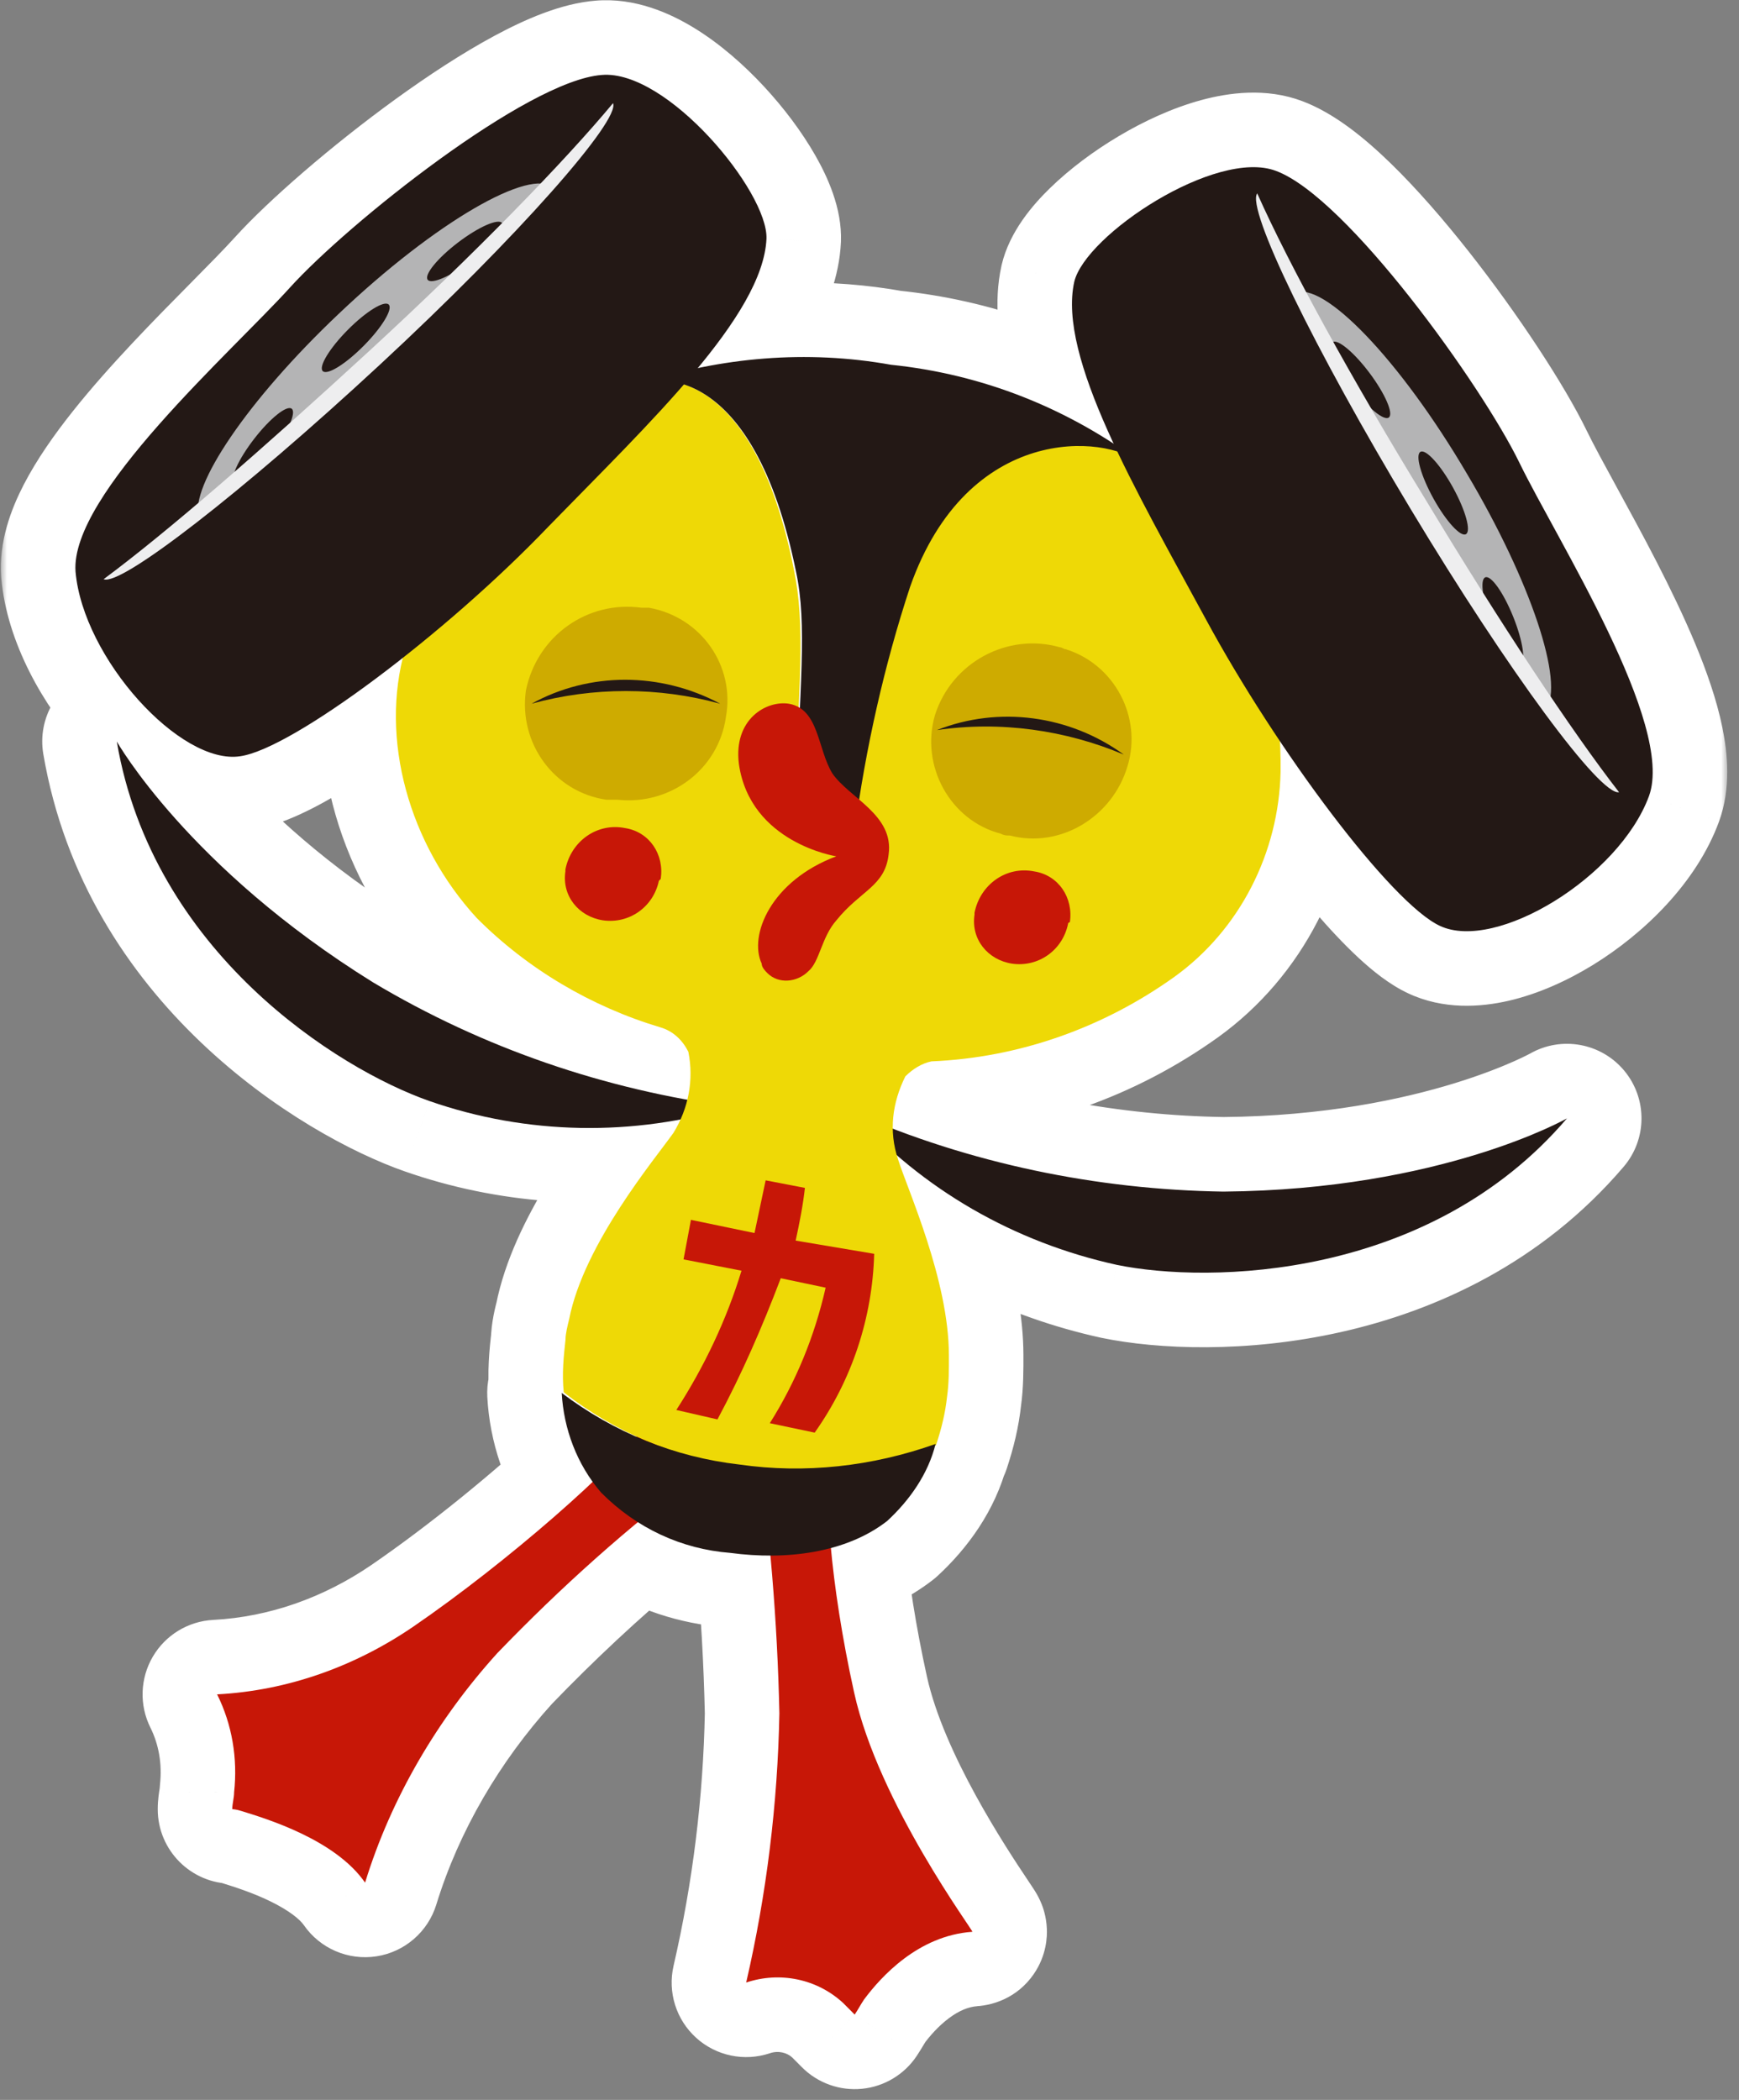 <svg width="140" height="169" viewBox="0 0 140 169" fill="none" xmlns="http://www.w3.org/2000/svg">
<rect x="0" y="0" width="140" height="169" fill="#808080" stroke="none"/>
<mask id="path-1-outside-1_295_998" maskUnits="userSpaceOnUse" x="0.069" y="-0.982" width="139" height="170" fill="black">
<rect fill="white" x="0.069" y="-0.982" width="139" height="170"/>
<path fill-rule="evenodd" clip-rule="evenodd" d="M32.425 52.948C26.924 57.28 21.782 60.512 19.348 60.861C14.534 61.616 6.695 52.978 6.081 46.009C5.713 41.066 13.916 32.768 19.627 26.991C21.093 25.509 22.394 24.192 23.344 23.141C28 17.992 42.424 6.485 48.442 6.033C53.707 5.581 61.849 15.431 61.706 19.218C61.565 22.223 59.349 25.793 56.18 29.622C61.269 28.559 66.541 28.425 71.728 29.356C78.141 30.019 84.215 32.169 89.655 35.707C87.254 30.543 85.762 25.936 86.483 22.684C87.379 18.896 97.901 11.931 102.72 13.752C108.442 15.875 119.303 31.031 122.324 37.244C122.959 38.551 123.882 40.241 124.923 42.148C128.831 49.305 134.409 59.52 132.754 64.066C130.357 70.58 120.436 76.636 115.918 74.513C113.199 73.249 107.932 66.945 103.046 59.658C103.088 60.464 103.105 61.283 103.094 62.114C102.957 68.627 99.808 74.834 94.546 78.617C88.834 82.702 82.064 85.121 74.989 85.419C74.236 85.57 73.485 86.024 72.884 86.629C72.213 87.983 71.85 89.399 71.872 90.837C80.325 94.075 89.407 95.763 98.486 95.9C116.082 95.754 126.15 90.006 126.15 90.006C115.042 103.018 97.295 103.315 89.923 101.799C83.278 100.339 77.213 97.318 72.194 92.97C72.225 93.078 72.259 93.185 72.295 93.293C72.451 93.794 72.718 94.503 73.042 95.365L73.043 95.366C74.287 98.673 76.382 104.242 76.391 109.047C76.394 110.259 76.396 111.319 76.247 112.379C76.099 113.742 75.801 114.953 75.352 116.316L75.288 116.34C74.67 118.706 73.191 120.778 71.421 122.412C70.111 123.431 68.563 124.14 66.891 124.588C67.207 127.948 67.808 131.889 68.764 136.221C70.417 143.715 76.089 152.167 77.794 154.709L77.795 154.709L77.795 154.709L77.795 154.71C78.124 155.2 78.306 155.471 78.281 155.471C73.916 155.772 70.911 159.105 69.559 160.923C69.409 161.15 69.296 161.339 69.183 161.529L69.183 161.529C69.071 161.718 68.958 161.907 68.808 162.135L67.903 161.225C65.792 159.254 62.78 158.647 60.072 159.555C61.716 152.434 62.607 145.16 62.745 137.886C62.652 133.646 62.411 129.406 62.024 125.194C60.944 125.196 59.858 125.12 58.788 124.976C56.122 124.768 53.595 123.928 51.349 122.504C47.395 125.789 43.643 129.301 40.042 133.039C35.237 138.339 31.486 144.7 29.392 151.516C27.026 148.099 21.627 146.428 19.571 145.792L19.451 145.755C19 145.604 18.699 145.603 18.699 145.603C18.698 145.376 18.735 145.149 18.773 144.922C18.81 144.695 18.847 144.467 18.847 144.24C19.143 141.513 18.687 138.786 17.479 136.362C23.196 136.062 28.609 134.094 33.268 130.915C38.221 127.522 43.826 122.944 47.715 119.264C46.19 117.15 45.359 114.628 45.222 112.106C47.108 113.528 49.114 114.707 51.226 115.632L51.242 115.614C49.157 114.66 47.183 113.461 45.385 112.055C45.231 110.54 45.379 109.177 45.527 107.814C45.526 107.36 45.675 106.754 45.824 106.149C46.844 100.968 51.166 95.236 53.335 92.359C53.702 91.872 54.008 91.467 54.225 91.16C54.436 90.814 54.623 90.459 54.787 90.096C48.049 91.367 41.055 90.872 34.574 88.612C27.198 86.034 12.288 76.637 9.401 59.673C9.401 59.673 15.135 69.823 30.044 79.068C37.879 83.746 46.413 86.893 55.336 88.509C55.642 87.26 55.678 85.955 55.416 84.648C54.963 83.739 54.209 82.982 53.154 82.678C47.581 81.008 42.456 77.975 38.383 73.883C33.132 68.169 30.69 60.05 32.425 52.948ZM64.299 56.913C64.332 56.932 64.366 56.952 64.398 56.973C64.632 51.919 64.692 48.83 64.085 46.008C62.174 36.654 58.926 32.864 56.2 31.423C58.903 32.883 62.098 36.644 63.92 45.882C64.528 48.811 64.534 51.874 64.299 56.913Z"/>
</mask>
<path fill-rule="evenodd" clip-rule="evenodd" d="M32.425 52.948C26.924 57.28 21.782 60.512 19.348 60.861C14.534 61.616 6.695 52.978 6.081 46.009C5.713 41.066 13.916 32.768 19.627 26.991C21.093 25.509 22.394 24.192 23.344 23.141C28 17.992 42.424 6.485 48.442 6.033C53.707 5.581 61.849 15.431 61.706 19.218C61.565 22.223 59.349 25.793 56.18 29.622C61.269 28.559 66.541 28.425 71.728 29.356C78.141 30.019 84.215 32.169 89.655 35.707C87.254 30.543 85.762 25.936 86.483 22.684C87.379 18.896 97.901 11.931 102.72 13.752C108.442 15.875 119.303 31.031 122.324 37.244C122.959 38.551 123.882 40.241 124.923 42.148C128.831 49.305 134.409 59.52 132.754 64.066C130.357 70.58 120.436 76.636 115.918 74.513C113.199 73.249 107.932 66.945 103.046 59.658C103.088 60.464 103.105 61.283 103.094 62.114C102.957 68.627 99.808 74.834 94.546 78.617C88.834 82.702 82.064 85.121 74.989 85.419C74.236 85.57 73.485 86.024 72.884 86.629C72.213 87.983 71.85 89.399 71.872 90.837C80.325 94.075 89.407 95.763 98.486 95.9C116.082 95.754 126.15 90.006 126.15 90.006C115.042 103.018 97.295 103.315 89.923 101.799C83.278 100.339 77.213 97.318 72.194 92.97C72.225 93.078 72.259 93.185 72.295 93.293C72.451 93.794 72.718 94.503 73.042 95.365L73.043 95.366C74.287 98.673 76.382 104.242 76.391 109.047C76.394 110.259 76.396 111.319 76.247 112.379C76.099 113.742 75.801 114.953 75.352 116.316L75.288 116.34C74.67 118.706 73.191 120.778 71.421 122.412C70.111 123.431 68.563 124.14 66.891 124.588C67.207 127.948 67.808 131.889 68.764 136.221C70.417 143.715 76.089 152.167 77.794 154.709L77.795 154.709L77.795 154.709L77.795 154.71C78.124 155.2 78.306 155.471 78.281 155.471C73.916 155.772 70.911 159.105 69.559 160.923C69.409 161.15 69.296 161.339 69.183 161.529L69.183 161.529C69.071 161.718 68.958 161.907 68.808 162.135L67.903 161.225C65.792 159.254 62.78 158.647 60.072 159.555C61.716 152.434 62.607 145.16 62.745 137.886C62.652 133.646 62.411 129.406 62.024 125.194C60.944 125.196 59.858 125.12 58.788 124.976C56.122 124.768 53.595 123.928 51.349 122.504C47.395 125.789 43.643 129.301 40.042 133.039C35.237 138.339 31.486 144.7 29.392 151.516C27.026 148.099 21.627 146.428 19.571 145.792L19.451 145.755C19 145.604 18.699 145.603 18.699 145.603C18.698 145.376 18.735 145.149 18.773 144.922C18.81 144.695 18.847 144.467 18.847 144.24C19.143 141.513 18.687 138.786 17.479 136.362C23.196 136.062 28.609 134.094 33.268 130.915C38.221 127.522 43.826 122.944 47.715 119.264C46.19 117.15 45.359 114.628 45.222 112.106C47.108 113.528 49.114 114.707 51.226 115.632L51.242 115.614C49.157 114.66 47.183 113.461 45.385 112.055C45.231 110.54 45.379 109.177 45.527 107.814C45.526 107.36 45.675 106.754 45.824 106.149C46.844 100.968 51.166 95.236 53.335 92.359C53.702 91.872 54.008 91.467 54.225 91.16C54.436 90.814 54.623 90.459 54.787 90.096C48.049 91.367 41.055 90.872 34.574 88.612C27.198 86.034 12.288 76.637 9.401 59.673C9.401 59.673 15.135 69.823 30.044 79.068C37.879 83.746 46.413 86.893 55.336 88.509C55.642 87.26 55.678 85.955 55.416 84.648C54.963 83.739 54.209 82.982 53.154 82.678C47.581 81.008 42.456 77.975 38.383 73.883C33.132 68.169 30.69 60.05 32.425 52.948ZM64.299 56.913C64.332 56.932 64.366 56.952 64.398 56.973C64.632 51.919 64.692 48.83 64.085 46.008C62.174 36.654 58.926 32.864 56.2 31.423C58.903 32.883 62.098 36.644 63.92 45.882C64.528 48.811 64.534 51.874 64.299 56.913Z" fill="white"/>
<path d="M19.348 60.861L18.496 54.922C18.47 54.925 18.443 54.929 18.417 54.933L19.348 60.861ZM32.425 52.948L38.254 54.373C38.861 51.886 37.825 49.288 35.672 47.903C33.519 46.517 30.725 46.651 28.714 48.234L32.425 52.948ZM6.081 46.009L0.097 46.454C0.099 46.481 0.102 46.508 0.104 46.536L6.081 46.009ZM19.627 26.991L15.36 22.773L15.36 22.773L19.627 26.991ZM23.344 23.141L27.795 27.165L23.344 23.141ZM48.442 6.033L48.891 12.016C48.913 12.015 48.934 12.013 48.955 12.011L48.442 6.033ZM61.706 19.218L67.699 19.498C67.7 19.481 67.701 19.464 67.701 19.446L61.706 19.218ZM56.18 29.622L51.558 25.796C49.932 27.76 49.725 30.537 51.042 32.72C52.358 34.904 54.911 36.016 57.407 35.495L56.18 29.622ZM71.728 29.356L70.668 35.262C70.815 35.288 70.963 35.309 71.111 35.324L71.728 29.356ZM89.655 35.707L86.383 40.736C88.627 42.196 91.566 41.992 93.587 40.238C95.608 38.484 96.224 35.604 95.095 33.177L89.655 35.707ZM86.483 22.684L80.644 21.302C80.638 21.33 80.631 21.357 80.625 21.385L86.483 22.684ZM102.72 13.752L100.599 19.364C100.61 19.369 100.621 19.373 100.632 19.377L102.72 13.752ZM122.324 37.244L116.927 39.867V39.867L122.324 37.244ZM124.923 42.148L119.657 45.024V45.024L124.923 42.148ZM132.754 64.066L138.385 66.137C138.387 66.131 138.389 66.125 138.391 66.119L132.754 64.066ZM115.918 74.513L118.469 69.082C118.462 69.079 118.454 69.075 118.446 69.072L115.918 74.513ZM103.046 59.658L108.029 56.316C106.526 54.074 103.71 53.112 101.149 53.965C98.588 54.819 96.912 57.278 97.054 59.973L103.046 59.658ZM103.094 62.114L109.093 62.241C109.093 62.224 109.094 62.206 109.094 62.189L103.094 62.114ZM94.546 78.617L98.037 83.497C98.041 83.495 98.045 83.492 98.049 83.489L94.546 78.617ZM74.989 85.419L74.736 79.424C74.425 79.438 74.115 79.475 73.809 79.536L74.989 85.419ZM72.884 86.629L68.625 82.402C68.171 82.86 67.793 83.389 67.507 83.967L72.884 86.629ZM71.872 90.837L65.873 90.93C65.911 93.382 67.437 95.563 69.726 96.44L71.872 90.837ZM98.486 95.9L98.395 101.899C98.442 101.9 98.489 101.9 98.535 101.899L98.486 95.9ZM126.15 90.006L130.713 93.902C132.606 91.684 132.631 88.426 130.772 86.18C128.912 83.934 125.707 83.35 123.175 84.795L126.15 90.006ZM89.923 101.799L88.635 107.66C88.661 107.665 88.688 107.671 88.714 107.676L89.923 101.799ZM72.194 92.97L76.123 88.435C74.113 86.695 71.198 86.484 68.959 87.917C66.72 89.35 65.691 92.086 66.431 94.64L72.194 92.97ZM72.295 93.293L78.022 91.503C78.01 91.467 77.999 91.431 77.987 91.396L72.295 93.293ZM73.042 95.365L78.681 93.315C78.674 93.294 78.666 93.273 78.658 93.253L73.042 95.365ZM73.043 95.366L67.404 97.416C67.411 97.437 67.419 97.457 67.427 97.478L73.043 95.366ZM76.391 109.047L82.391 109.035V109.035L76.391 109.047ZM76.247 112.379L70.305 111.547C70.296 111.609 70.289 111.67 70.282 111.732L76.247 112.379ZM75.352 116.316L77.405 121.954C79.132 121.325 80.476 119.939 81.051 118.193L75.352 116.316ZM75.288 116.34L73.234 110.702C71.382 111.376 69.98 112.917 69.482 114.824L75.288 116.34ZM71.421 122.412L75.104 127.148C75.237 127.044 75.366 126.935 75.49 126.821L71.421 122.412ZM66.891 124.588L65.34 118.792C62.513 119.549 60.644 122.235 60.918 125.149L66.891 124.588ZM68.764 136.221L62.905 137.514L68.764 136.221ZM77.794 154.709L72.812 158.052C72.871 158.139 72.931 158.225 72.995 158.309L77.794 154.709ZM77.795 154.709L82.71 151.268C82.672 151.214 82.634 151.161 82.595 151.109L77.795 154.709ZM77.795 154.709L82.857 151.488C82.809 151.414 82.761 151.34 82.71 151.268L77.795 154.709ZM77.795 154.71L72.733 157.931C72.759 157.972 72.786 158.013 72.813 158.053L77.795 154.71ZM78.281 155.471L78.285 149.471C78.146 149.47 78.007 149.475 77.868 149.485L78.281 155.471ZM69.559 160.923L64.744 157.342C64.678 157.431 64.614 157.522 64.553 157.615L69.559 160.923ZM69.183 161.529L64.026 158.462C64.018 158.477 64.009 158.491 64.001 158.505L69.183 161.529ZM69.183 161.529L74.341 164.595C74.349 164.58 74.358 164.566 74.366 164.552L69.183 161.529ZM68.808 162.135L64.554 166.366C65.827 167.646 67.608 168.284 69.404 168.105C71.199 167.926 72.819 166.948 73.814 165.442L68.808 162.135ZM67.903 161.225L72.157 156.994C72.105 156.941 72.052 156.89 71.998 156.839L67.903 161.225ZM60.072 159.555L54.226 158.206C53.737 160.322 54.431 162.538 56.039 163.998C57.648 165.458 59.92 165.935 61.98 165.244L60.072 159.555ZM62.745 137.886L68.744 138C68.746 137.918 68.745 137.836 68.744 137.754L62.745 137.886ZM62.024 125.194L67.999 124.644C67.714 121.553 65.118 119.189 62.013 119.194L62.024 125.194ZM58.788 124.976L59.589 119.03C59.478 119.015 59.366 119.003 59.254 118.994L58.788 124.976ZM51.349 122.504L54.562 117.437C52.364 116.043 49.517 116.225 47.514 117.889L51.349 122.504ZM40.042 133.039L35.721 128.876C35.679 128.92 35.638 128.964 35.597 129.009L40.042 133.039ZM29.392 151.516L24.459 154.932C25.767 156.821 28.04 157.797 30.311 157.445C32.581 157.093 34.452 155.475 35.127 153.278L29.392 151.516ZM19.571 145.792L17.796 151.524L17.797 151.524L19.571 145.792ZM19.451 145.755L17.541 151.443C17.586 151.458 17.631 151.473 17.676 151.487L19.451 145.755ZM18.699 145.603L12.699 145.614C12.704 148.922 15.387 151.602 18.696 151.603L18.699 145.603ZM18.773 144.922L12.852 143.952L12.852 143.952L18.773 144.922ZM18.847 144.24L12.882 143.592C12.858 143.811 12.846 144.031 12.847 144.251L18.847 144.24ZM17.479 136.362L17.164 130.37C15.145 130.477 13.315 131.593 12.296 133.339C11.277 135.086 11.207 137.228 12.108 139.038L17.479 136.362ZM33.268 130.915L36.65 135.871L36.659 135.865L33.268 130.915ZM47.715 119.264L51.839 123.622C54.023 121.556 54.34 118.192 52.582 115.754L47.715 119.264ZM45.222 112.106L48.834 107.315C46.97 105.91 44.461 105.713 42.401 106.81C40.341 107.908 39.105 110.1 39.231 112.431L45.222 112.106ZM51.226 115.632L48.821 121.128C51.262 122.197 54.115 121.527 55.826 119.485L51.226 115.632ZM51.242 115.614L55.841 119.467C57.043 118.032 57.507 116.117 57.094 114.291C56.681 112.465 55.44 110.936 53.737 110.157L51.242 115.614ZM45.385 112.055L39.415 112.66C39.58 114.286 40.401 115.775 41.689 116.782L45.385 112.055ZM45.527 107.814L51.492 108.461C51.515 108.242 51.527 108.022 51.527 107.802L45.527 107.814ZM45.824 106.149L51.65 107.585C51.673 107.493 51.693 107.4 51.711 107.307L45.824 106.149ZM53.335 92.359L48.544 88.747L48.544 88.747L53.335 92.359ZM54.225 91.16L59.121 94.628C59.2 94.516 59.276 94.402 59.347 94.285L54.225 91.16ZM54.787 90.096L60.257 92.562C61.176 90.523 60.885 88.143 59.502 86.385C58.119 84.628 55.873 83.786 53.675 84.2L54.787 90.096ZM34.574 88.612L32.594 94.276L32.598 94.277L34.574 88.612ZM9.401 59.673L14.625 56.722C13.191 54.183 10.139 53.043 7.392 54.019C4.644 54.996 2.997 57.806 3.486 60.68L9.401 59.673ZM30.044 79.068L26.882 84.167C26.911 84.185 26.94 84.203 26.968 84.22L30.044 79.068ZM55.336 88.509L54.267 94.413C57.387 94.978 60.408 93.018 61.163 89.939L55.336 88.509ZM55.416 84.648L61.299 83.467C61.194 82.948 61.022 82.444 60.785 81.97L55.416 84.648ZM53.154 82.678L51.432 88.426C51.453 88.432 51.473 88.438 51.494 88.444L53.154 82.678ZM38.383 73.883L33.965 77.943C34.019 78.002 34.074 78.06 34.13 78.116L38.383 73.883ZM64.398 56.973L61.186 62.04C62.992 63.185 65.271 63.282 67.168 62.295C69.065 61.308 70.293 59.386 70.392 57.25L64.398 56.973ZM64.299 56.913L58.305 56.633C58.199 58.895 59.377 61.025 61.349 62.138L64.299 56.913ZM64.085 46.008L58.206 47.209C58.211 47.229 58.215 47.249 58.219 47.269L64.085 46.008ZM56.2 31.423L59.004 26.119C56.084 24.575 52.466 25.682 50.909 28.595C49.352 31.508 50.442 35.132 53.348 36.702L56.2 31.423ZM63.92 45.882L58.033 47.043C58.037 47.062 58.041 47.082 58.045 47.101L63.92 45.882ZM20.2 66.8C22.775 66.43 25.62 64.891 27.867 63.517C30.402 61.966 33.261 59.927 36.137 57.663L28.714 48.234C26.088 50.301 23.625 52.044 21.605 53.279C19.297 54.691 18.354 54.942 18.496 54.922L20.2 66.8ZM0.104 46.536C0.564 51.753 3.519 56.827 6.676 60.342C8.314 62.164 10.249 63.845 12.353 65.048C14.348 66.188 17.168 67.276 20.278 66.788L18.417 54.933C19.12 54.823 19.156 55.114 18.308 54.63C17.569 54.208 16.604 53.435 15.602 52.321C13.484 49.963 12.212 47.234 12.058 45.482L0.104 46.536ZM15.36 22.773C12.553 25.612 8.836 29.363 5.881 33.075C4.4 34.934 2.966 36.961 1.907 39.013C0.908 40.949 -0.116 43.584 0.097 46.454L12.064 45.564C12.094 45.962 11.957 45.706 12.571 44.515C13.125 43.442 14.03 42.106 15.268 40.55C17.75 37.433 20.99 34.147 23.894 31.209L15.36 22.773ZM18.894 19.117C18.053 20.046 16.862 21.253 15.36 22.773L23.894 31.209C25.323 29.764 26.734 28.338 27.795 27.165L18.894 19.117ZM47.992 0.05C45.146 0.264 42.169 1.61 39.792 2.89C37.208 4.281 34.462 6.084 31.863 7.966C26.727 11.684 21.6 16.124 18.894 19.117L27.795 27.165C29.744 25.009 34.156 21.121 38.901 17.686C41.242 15.99 43.522 14.511 45.48 13.456C46.458 12.929 47.281 12.55 47.937 12.303C48.634 12.042 48.924 12.014 48.891 12.016L47.992 0.05ZM67.701 19.446C67.805 16.728 66.574 14.154 65.648 12.527C64.564 10.624 63.106 8.683 61.497 6.952C59.897 5.229 57.975 3.53 55.888 2.252C53.931 1.055 51.105 -0.218 47.928 0.055L48.955 12.011C48.412 12.058 48.577 11.847 49.623 12.488C50.539 13.048 51.632 13.963 52.707 15.12C53.773 16.268 54.654 17.472 55.221 18.467C55.504 18.963 55.657 19.317 55.725 19.515C55.814 19.77 55.689 19.547 55.71 18.991L67.701 19.446ZM60.802 33.448C62.507 31.388 64.108 29.218 65.327 27.019C66.519 24.868 67.569 22.292 67.699 19.498L55.712 18.939C55.702 19.149 55.574 19.861 54.83 21.203C54.113 22.497 53.022 24.027 51.558 25.796L60.802 33.448ZM72.788 23.451C66.804 22.377 60.755 22.537 54.953 23.749L57.407 35.495C61.783 34.581 66.278 34.474 70.668 35.262L72.788 23.451ZM92.926 30.677C86.693 26.623 79.709 24.149 72.345 23.388L71.111 35.324C76.573 35.889 81.738 37.715 86.383 40.736L92.926 30.677ZM80.625 21.385C79.966 24.357 80.406 27.399 81.097 30.013C81.809 32.703 82.945 35.507 84.214 38.236L95.095 33.177C93.963 30.743 93.153 28.661 92.698 26.944C92.224 25.151 92.278 24.264 92.341 23.983L80.625 21.385ZM104.84 8.139C101.906 7.03 98.877 7.466 96.702 8.057C94.372 8.69 92.073 9.764 90.066 10.957C88.049 12.155 86.109 13.602 84.534 15.137C83.174 16.461 81.281 18.612 80.644 21.302L92.322 24.066C92.197 24.594 92.02 24.773 92.163 24.569C92.274 24.408 92.508 24.121 92.907 23.732C93.708 22.952 94.867 22.062 96.195 21.273C97.532 20.479 98.824 19.916 99.85 19.637C101.031 19.316 101.124 19.563 100.599 19.364L104.84 8.139ZM127.72 34.621C125.951 30.983 122.2 25.264 118.247 20.25C116.244 17.709 114.076 15.203 111.953 13.14C109.996 11.24 107.488 9.121 104.807 8.126L100.632 19.377C100.616 19.371 100.9 19.486 101.51 19.938C102.085 20.363 102.784 20.964 103.591 21.748C105.209 23.319 107.017 25.388 108.823 27.678C112.486 32.326 115.675 37.292 116.927 39.867L127.72 34.621ZM130.189 39.273C129.121 37.316 128.279 35.771 127.72 34.621L116.927 39.867C117.639 41.332 118.643 43.166 119.657 45.024L130.189 39.273ZM138.391 66.119C139.372 63.427 139.087 60.621 138.655 58.522C138.195 56.282 137.372 53.958 136.462 51.776C134.643 47.417 132.11 42.791 130.189 39.273L119.657 45.024C121.644 48.662 123.854 52.723 125.387 56.397C126.153 58.231 126.659 59.761 126.901 60.938C127.172 62.256 126.963 62.431 127.116 62.012L138.391 66.119ZM113.366 79.943C116.2 81.275 119.2 81.063 121.47 80.538C123.848 79.987 126.191 78.924 128.281 77.635C132.303 75.154 136.564 71.088 138.385 66.137L127.123 61.994C126.547 63.558 124.649 65.776 121.982 67.421C120.727 68.195 119.592 68.655 118.764 68.847C117.829 69.063 117.894 68.812 118.469 69.082L113.366 79.943ZM98.062 62.999C100.602 66.786 103.282 70.382 105.739 73.249C106.965 74.679 108.193 75.996 109.368 77.084C110.451 78.088 111.843 79.236 113.389 79.954L118.446 69.072C118.633 69.158 118.347 69.044 117.525 68.282C116.795 67.606 115.891 66.654 114.85 65.439C112.773 63.016 110.376 59.816 108.029 56.316L98.062 62.999ZM109.094 62.189C109.106 61.23 109.087 60.281 109.038 59.342L97.054 59.973C97.09 60.647 97.103 61.336 97.095 62.04L109.094 62.189ZM98.049 83.489C104.904 78.56 108.917 70.561 109.093 62.241L97.096 61.988C96.996 66.692 94.711 71.109 91.044 73.745L98.049 83.489ZM75.241 91.414C83.526 91.065 91.413 88.234 98.037 83.497L91.056 73.737C86.254 77.171 80.602 79.177 74.736 79.424L75.241 91.414ZM77.142 90.856C77.097 90.902 77.023 90.966 76.899 91.038C76.78 91.108 76.539 91.228 76.169 91.302L73.809 79.536C71.626 79.974 69.855 81.164 68.625 82.402L77.142 90.856ZM77.872 90.744C77.866 90.4 77.948 89.924 78.26 89.292L67.507 83.967C66.479 86.042 65.834 88.398 65.873 90.93L77.872 90.744ZM98.576 89.9C90.171 89.773 81.788 88.21 74.019 85.234L69.726 96.44C78.862 99.94 88.642 101.752 98.395 101.899L98.576 89.9ZM126.15 90.006C123.175 84.795 123.177 84.794 123.179 84.793C123.179 84.793 123.181 84.792 123.182 84.791C123.184 84.79 123.186 84.789 123.188 84.788C123.192 84.786 123.195 84.784 123.198 84.782C123.203 84.779 123.206 84.778 123.207 84.777C123.208 84.777 123.2 84.781 123.182 84.791C123.146 84.81 123.073 84.849 122.963 84.905C122.744 85.017 122.376 85.196 121.867 85.422C120.848 85.875 119.262 86.512 117.148 87.165C112.921 88.469 106.585 89.832 98.436 89.9L98.535 101.899C107.983 101.821 115.479 100.238 120.686 98.631C123.288 97.829 125.318 97.02 126.737 96.39C127.446 96.075 128.003 95.805 128.403 95.601C128.602 95.5 128.763 95.415 128.883 95.35C128.944 95.317 128.994 95.29 129.034 95.267C129.054 95.256 129.072 95.246 129.087 95.238C129.095 95.234 129.102 95.23 129.108 95.226C129.111 95.224 129.114 95.223 129.117 95.221C129.118 95.22 129.12 95.219 129.121 95.219C129.123 95.218 129.125 95.216 126.15 90.006ZM88.714 107.676C93.212 108.601 100.351 108.907 107.947 107.206C115.61 105.489 124.109 101.638 130.713 93.902L121.587 86.11C117.083 91.386 111.154 94.19 105.324 95.496C99.426 96.817 94.005 96.513 91.131 95.922L88.714 107.676ZM68.266 97.505C74.059 102.524 81.038 105.99 88.635 107.66L91.21 95.939C85.518 94.688 80.367 92.112 76.123 88.435L68.266 97.505ZM77.987 91.396C77.976 91.364 77.966 91.332 77.957 91.301L66.431 94.64C66.484 94.824 66.542 95.007 66.603 95.19L77.987 91.396ZM78.658 93.253C78.305 92.315 78.115 91.801 78.022 91.503L66.568 95.083C66.788 95.788 67.13 96.691 67.427 97.478L78.658 93.253ZM78.681 93.315L78.681 93.315L67.404 97.415L67.404 97.416L78.681 93.315ZM82.391 109.035C82.379 102.945 79.814 96.325 78.658 93.253L67.427 97.478C68.76 101.022 70.384 105.539 70.391 109.059L82.391 109.035ZM82.189 113.211C82.407 111.657 82.393 110.163 82.391 109.035L70.391 109.059C70.394 110.354 70.385 110.981 70.305 111.547L82.189 113.211ZM81.051 118.193C81.591 116.552 82.007 114.917 82.212 113.026L70.282 111.732C70.192 112.567 70.01 113.355 69.653 114.439L81.051 118.193ZM77.341 121.977L77.405 121.954L73.298 110.679L73.234 110.702L77.341 121.977ZM75.49 126.821C77.839 124.653 80.106 121.636 81.093 117.855L69.482 114.824C69.234 115.776 68.543 116.903 67.352 118.002L75.49 126.821ZM68.443 130.384C70.742 129.768 73.051 128.745 75.104 127.148L67.737 117.675C67.17 118.116 66.385 118.512 65.34 118.792L68.443 130.384ZM74.623 134.929C73.717 130.82 73.156 127.124 72.865 124.027L60.918 125.149C61.258 128.772 61.9 132.957 62.905 137.514L74.623 134.929ZM82.777 151.365C80.947 148.639 75.99 141.123 74.623 134.929L62.905 137.514C64.844 146.306 71.231 155.695 72.812 158.052L82.777 151.365ZM82.595 151.109L82.594 151.109L72.995 158.309L72.995 158.309L82.595 151.109ZM82.71 151.268L82.71 151.268L72.879 158.15L72.879 158.15L82.71 151.268ZM82.857 151.488L82.857 151.488L72.733 157.93L72.733 157.931L82.857 151.488ZM78.278 161.471C79.825 161.471 81.881 160.824 83.225 158.872C84.29 157.325 84.297 155.792 84.28 155.27C84.244 154.169 83.898 153.348 83.868 153.27C83.697 152.834 83.506 152.505 83.481 152.461C83.368 152.261 83.253 152.084 83.207 152.013C83.09 151.832 82.928 151.591 82.777 151.366L72.813 158.053C72.992 158.319 73.085 158.458 73.134 158.535C73.172 158.593 73.118 158.514 73.043 158.381C73.036 158.369 72.858 158.065 72.694 157.645C72.667 157.577 72.323 156.761 72.287 155.665C72.27 155.145 72.276 153.613 73.341 152.067C74.684 150.116 76.74 149.47 78.285 149.471L78.278 161.471ZM74.374 164.503C74.851 163.861 75.546 163.06 76.387 162.43C77.213 161.811 77.976 161.506 78.695 161.456L77.868 149.485C70.699 149.98 66.278 155.28 64.744 157.342L74.374 164.503ZM74.341 164.595C74.454 164.405 74.501 164.326 74.565 164.23L64.553 157.615C64.316 157.974 64.138 158.274 64.026 158.462L74.341 164.595ZM74.366 164.552L74.366 164.552L64.001 158.505L64.001 158.505L74.366 164.552ZM73.814 165.442C74.051 165.084 74.229 164.784 74.341 164.595L64.026 158.463C63.913 158.653 63.865 158.731 63.802 158.827L73.814 165.442ZM63.65 165.457L64.554 166.366L73.062 157.903L72.157 156.994L63.65 165.457ZM61.98 165.244C62.66 165.016 63.353 165.186 63.809 165.611L71.998 156.839C68.231 153.323 62.901 152.278 58.164 153.867L61.98 165.244ZM56.746 137.772C56.616 144.633 55.775 151.493 54.226 158.206L65.918 160.905C67.656 153.374 68.598 145.687 68.744 138L56.746 137.772ZM56.049 125.744C56.424 129.816 56.656 133.916 56.746 138.018L68.744 137.754C68.647 133.376 68.399 128.996 67.999 124.644L56.049 125.744ZM57.987 130.922C59.31 131.1 60.668 131.197 62.035 131.194L62.013 119.194C61.221 119.196 60.406 119.14 59.589 119.03L57.987 130.922ZM48.136 127.571C51.213 129.522 54.684 130.674 58.322 130.958L59.254 118.994C57.56 118.862 55.977 118.334 54.562 117.437L48.136 127.571ZM44.363 137.202C47.822 133.612 51.412 130.253 55.184 127.119L47.514 117.889C43.378 121.326 39.465 124.99 35.721 128.876L44.363 137.202ZM35.127 153.278C36.944 147.366 40.227 141.767 44.487 137.069L35.597 129.009C30.246 134.911 26.029 142.034 23.656 149.754L35.127 153.278ZM17.797 151.524C18.817 151.84 20.291 152.303 21.743 153.008C23.305 153.767 24.148 154.482 24.459 154.932L34.324 148.1C32.27 145.133 29.23 143.304 26.987 142.215C24.634 141.071 22.38 140.381 21.345 140.061L17.797 151.524ZM17.676 151.487L17.796 151.524L21.346 140.061L21.226 140.024L17.676 151.487ZM18.699 145.603C18.696 151.603 18.695 151.603 18.693 151.603C18.692 151.603 18.691 151.603 18.69 151.603C18.688 151.603 18.686 151.603 18.684 151.603C18.68 151.603 18.676 151.603 18.672 151.603C18.665 151.603 18.657 151.603 18.649 151.603C18.634 151.603 18.619 151.603 18.604 151.603C18.573 151.602 18.544 151.601 18.515 151.6C18.457 151.599 18.402 151.596 18.348 151.592C18.242 151.585 18.142 151.574 18.049 151.561C17.864 151.534 17.695 151.495 17.541 151.443L21.361 140.067C20.756 139.864 20.211 139.749 19.762 139.684C19.537 139.651 19.334 139.631 19.157 139.619C19.069 139.613 18.986 139.609 18.91 139.607C18.872 139.606 18.835 139.605 18.801 139.604C18.783 139.604 18.766 139.604 18.75 139.604C18.742 139.604 18.733 139.603 18.725 139.603C18.721 139.603 18.717 139.603 18.713 139.603C18.711 139.603 18.709 139.603 18.707 139.603C18.706 139.603 18.705 139.603 18.704 139.603C18.703 139.603 18.701 139.603 18.699 145.603ZM12.852 143.952C12.829 144.092 12.697 144.809 12.699 145.614L24.699 145.593C24.699 145.804 24.682 145.951 24.677 145.992C24.674 146.014 24.673 146.021 24.676 146.002C24.679 145.98 24.684 145.953 24.694 145.892L12.852 143.952ZM12.847 144.251C12.846 144.04 12.863 143.893 12.868 143.852C12.871 143.83 12.872 143.823 12.87 143.841C12.866 143.863 12.862 143.89 12.852 143.952L24.694 145.892C24.717 145.752 24.848 145.034 24.847 144.23L12.847 144.251ZM12.108 139.038C12.78 140.385 13.06 141.951 12.882 143.592L24.812 144.888C25.226 141.075 24.594 137.188 22.849 133.686L12.108 139.038ZM29.886 125.959C26.06 128.57 21.696 130.132 17.164 130.37L17.794 142.354C24.696 141.991 31.158 139.619 36.65 135.871L29.886 125.959ZM43.592 114.906C39.923 118.377 34.562 122.755 29.877 125.965L36.659 135.865C41.879 132.289 47.728 127.512 51.839 123.622L43.592 114.906ZM39.231 112.431C39.426 116.026 40.61 119.67 42.849 122.774L52.582 115.754C51.771 114.63 51.292 113.229 51.213 111.781L39.231 112.431ZM53.632 110.135C51.962 109.404 50.359 108.465 48.834 107.315L41.611 116.897C43.857 118.591 46.266 120.01 48.821 121.128L53.632 110.135ZM46.642 111.761L46.627 111.779L55.826 119.485L55.841 119.467L46.642 111.761ZM41.689 116.782C43.859 118.479 46.236 119.922 48.746 121.07L53.737 110.157C52.077 109.398 50.507 108.444 49.08 107.328L41.689 116.782ZM39.562 107.167C39.42 108.473 39.189 110.432 39.415 112.66L51.354 111.45C51.273 110.648 51.337 109.882 51.492 108.461L39.562 107.167ZM39.999 104.712C39.92 105.032 39.524 106.467 39.527 107.826L51.527 107.802C51.527 107.909 51.523 107.995 51.518 108.056C51.514 108.118 51.509 108.163 51.506 108.189C51.5 108.237 51.497 108.245 51.506 108.197C51.515 108.151 51.53 108.08 51.556 107.971C51.582 107.861 51.611 107.742 51.65 107.585L39.999 104.712ZM48.544 88.747C47.466 90.177 45.672 92.549 44.017 95.28C42.406 97.938 40.648 101.376 39.937 104.99L51.711 107.307C52.02 105.74 52.933 103.722 54.28 101.5C55.583 99.35 57.035 97.418 58.126 95.971L48.544 88.747ZM49.329 87.692C49.175 87.909 48.934 88.23 48.544 88.747L58.126 95.972C58.47 95.515 58.84 95.025 59.121 94.628L49.329 87.692ZM49.317 87.63C49.257 87.763 49.186 87.899 49.103 88.036L59.347 94.285C59.685 93.73 59.99 93.155 60.257 92.562L49.317 87.63ZM32.598 94.277C40.086 96.888 48.145 97.454 55.899 95.992L53.675 84.2C47.953 85.279 42.024 84.856 36.549 82.946L32.598 94.277ZM3.486 60.68C6.89 80.68 24.169 91.331 32.594 94.276L36.553 82.948C30.227 80.737 17.687 72.595 15.316 58.666L3.486 60.68ZM33.206 73.969C26.298 69.685 21.57 65.226 18.607 61.908C17.125 60.248 16.086 58.874 15.438 57.953C15.114 57.492 14.889 57.145 14.755 56.933C14.688 56.827 14.645 56.754 14.623 56.718C14.612 56.7 14.607 56.691 14.607 56.692C14.608 56.692 14.609 56.694 14.612 56.7C14.614 56.702 14.615 56.705 14.617 56.709C14.618 56.711 14.62 56.713 14.621 56.715C14.621 56.716 14.622 56.718 14.623 56.718C14.624 56.72 14.625 56.722 9.401 59.673C4.177 62.624 4.178 62.626 4.179 62.628C4.179 62.629 4.18 62.631 4.181 62.632C4.183 62.635 4.184 62.638 4.186 62.641C4.19 62.647 4.194 62.654 4.198 62.661C4.206 62.676 4.216 62.693 4.228 62.713C4.251 62.753 4.279 62.802 4.314 62.86C4.384 62.977 4.478 63.132 4.597 63.322C4.836 63.7 5.175 64.219 5.621 64.854C6.515 66.125 7.84 67.866 9.656 69.9C13.287 73.967 18.881 79.206 26.882 84.167L33.206 73.969ZM56.405 82.605C48.171 81.113 40.319 78.215 33.12 73.916L26.968 84.22C35.438 89.277 44.654 92.672 54.267 94.413L56.405 82.605ZM49.534 85.829C49.62 86.261 49.608 86.676 49.509 87.079L61.163 89.939C61.677 87.845 61.737 85.648 61.299 83.467L49.534 85.829ZM51.494 88.444C50.606 88.188 50.176 87.585 50.047 87.327L60.785 81.97C59.75 79.894 57.811 77.775 54.814 76.912L51.494 88.444ZM34.13 78.116C38.925 82.934 44.927 86.477 51.432 88.426L54.876 76.93C50.234 75.54 45.986 73.017 42.636 69.651L34.13 78.116ZM26.597 51.524C24.323 60.828 27.543 70.955 33.965 77.943L42.801 69.824C38.72 65.383 37.057 59.271 38.254 54.373L26.597 51.524ZM67.611 51.905C67.492 51.83 67.371 51.757 67.248 51.688L61.349 62.138C61.294 62.107 61.24 62.075 61.186 62.04L67.611 51.905ZM58.219 47.269C58.635 49.203 58.645 51.507 58.405 56.695L70.392 57.25C70.62 52.331 70.749 48.457 69.951 44.747L58.219 47.269ZM53.397 36.728C53.847 36.966 56.463 38.675 58.206 47.209L69.964 44.807C67.885 34.634 64.005 28.762 59.004 26.119L53.397 36.728ZM69.806 44.721C67.817 34.636 63.996 28.815 59.053 26.145L53.348 36.702C53.81 36.951 56.378 38.651 58.033 47.043L69.806 44.721ZM70.292 57.193C70.527 52.153 70.572 48.409 69.794 44.662L58.045 47.101C58.483 49.213 58.54 51.595 58.305 56.633L70.292 57.193Z" fill="white" mask="url(#path-1-outside-1_295_998)"/>
<path d="M68.764 136.221C66.792 127.28 66.328 120.006 66.773 116.066C64.816 116.065 62.858 115.913 60.901 115.761C61.967 123.035 62.582 130.461 62.745 137.886C62.607 145.16 61.716 152.434 60.072 159.555C62.78 158.647 65.792 159.254 67.903 161.225C68.205 161.528 68.507 161.832 68.808 162.135C69.108 161.68 69.258 161.377 69.559 160.923C70.911 159.105 73.916 155.772 78.281 155.471C78.432 155.471 70.736 145.163 68.764 136.221Z" fill="#C71707"/>
<path d="M126.15 90.006C126.15 90.006 116.082 95.754 98.486 95.9C88.258 95.745 78.028 93.623 68.696 89.534C74.271 95.741 81.647 99.981 89.922 101.799C97.295 103.315 115.041 103.018 126.15 90.006Z" fill="#231815"/>
<path d="M9.401 59.673C9.401 59.673 15.135 69.823 30.044 79.068C38.929 84.373 48.713 87.709 58.945 89.076C50.977 91.496 42.401 91.341 34.574 88.612C27.198 86.034 12.288 76.638 9.401 59.673Z" fill="#231815"/>
<path d="M52.047 114.562C49.796 117.894 40.782 125.768 33.268 130.915C28.609 134.095 23.196 136.062 17.479 136.362C18.687 138.787 19.143 141.514 18.847 144.24C18.848 144.695 18.698 145.149 18.699 145.604C18.699 145.604 19 145.604 19.451 145.755C21.408 146.362 26.978 148.031 29.392 151.516C31.486 144.7 35.237 138.339 40.042 133.039C45.148 127.739 50.557 122.894 56.417 118.503L52.047 114.562Z" fill="#C71707"/>
<path d="M91.904 37.268C91.754 37.268 91.753 37.116 91.603 37.116C89.039 34.994 77.746 33.926 73.106 47.099C71.011 53.459 69.519 60.122 68.629 66.786L63.81 66.177C64.389 54.969 64.832 50.274 63.92 45.882C60.574 28.916 52.598 30.425 51.544 30.728C42.518 34.053 35.758 41.016 32.619 52.221C30.526 59.49 32.951 67.973 38.383 73.883C42.456 77.975 47.581 81.008 53.154 82.678C54.209 82.981 54.963 83.739 55.416 84.648C55.872 86.921 55.425 89.192 54.225 91.16C52.724 93.279 47.017 100.091 45.824 106.148C45.675 106.754 45.526 107.36 45.527 107.814C45.379 109.177 45.231 110.54 45.385 112.055C49.456 115.238 54.428 117.362 59.548 117.971C64.969 118.732 70.387 118.13 75.352 116.316C75.801 114.953 76.099 113.742 76.247 112.379C76.396 111.319 76.394 110.259 76.391 109.047C76.379 102.989 73.052 95.717 72.295 93.293C71.537 91.02 71.834 88.749 72.884 86.629C73.485 86.024 74.236 85.57 74.989 85.419C82.064 85.121 88.834 82.702 94.546 78.617C99.808 74.834 102.957 68.627 103.094 62.114C103.224 51.664 99.142 43.179 91.904 37.268Z" fill="#EED906"/>
<path d="M45.222 112.106C45.378 114.981 46.437 117.856 48.397 120.127C51.261 123.004 54.876 124.671 58.788 124.976C63.303 125.584 68.116 124.982 71.421 122.411C73.223 120.748 74.723 118.631 75.32 116.21C70.209 118.023 64.794 118.624 59.526 117.865C54.259 117.256 49.441 115.286 45.222 112.106Z" fill="#231815"/>
<path d="M64.085 46.008C64.997 50.249 64.404 55.094 63.975 66.299L68.793 66.908C69.683 60.246 71.174 53.584 73.269 47.226C77.908 34.055 89.048 34.971 91.762 37.244C91.913 37.244 91.913 37.396 92.064 37.396C86.034 32.849 79.105 30.118 71.728 29.356C64.952 28.14 58.03 28.741 51.562 30.857C52.614 30.403 60.589 28.894 64.085 46.008Z" fill="#231815"/>
<path d="M64.055 99.844C64.354 98.48 64.652 96.965 64.8 95.602L61.639 94.994C61.34 96.358 61.042 97.873 60.743 99.236L55.625 98.173L55.029 101.355L59.695 102.266C58.498 106.205 56.699 109.991 54.448 113.475L57.76 114.234C59.71 110.599 61.359 106.812 62.856 102.873L66.469 103.632C65.573 107.571 64.075 111.207 61.974 114.539L65.587 115.298C68.589 111.057 70.236 106.058 70.377 100.907L64.055 99.844Z" fill="#C71707"/>
<path d="M53.043 70.888C52.595 73.008 50.642 74.371 48.535 74.067C46.578 73.763 45.221 72.096 45.518 70.127L45.518 69.976C45.966 67.704 48.069 66.189 50.327 66.645C52.284 66.949 53.49 68.767 53.193 70.736L53.043 70.888Z" fill="#C71707"/>
<path d="M85.979 74.375C85.531 76.496 83.578 77.859 81.471 77.555C79.514 77.251 78.157 75.584 78.454 73.615L78.454 73.463C78.902 71.191 81.005 69.677 83.263 70.132C85.22 70.436 86.427 72.255 86.129 74.224C85.979 74.224 85.979 74.375 85.979 74.375Z" fill="#C71707"/>
<path d="M44.142 42.389C35.881 51.021 23.559 60.257 19.348 60.861C14.534 61.616 6.695 52.978 6.081 46.009C5.619 39.798 18.689 28.29 23.344 23.141C28 17.992 42.424 6.485 48.442 6.033C53.707 5.581 61.849 15.431 61.706 19.218C61.416 25.43 52.252 34.061 44.142 42.389Z" fill="#231815"/>
<path d="M29.828 29.352C34.785 24.506 40.494 19.358 44.549 15.118C42.74 13.451 35.074 17.841 27.263 25.261C19.903 32.226 15.251 39.193 16.008 41.617C20.214 38.134 25.773 33.289 29.828 29.352Z" fill="#B4B4B5"/>
<path d="M29.278 27.833C30.745 26.355 31.648 24.868 31.295 24.512C30.942 24.157 29.467 25.067 28 26.545C26.533 28.023 25.63 29.51 25.983 29.866C26.336 30.222 27.811 29.312 29.278 27.833Z" fill="#231815"/>
<path d="M37.975 20.962C39.631 19.703 40.73 18.357 40.429 17.956C40.128 17.554 38.542 18.249 36.885 19.508C35.229 20.767 34.13 22.113 34.431 22.515C34.732 22.916 36.318 22.221 37.975 20.962Z" fill="#231815"/>
<path d="M21.885 36.439C23.162 34.791 23.878 33.204 23.484 32.894C23.091 32.584 21.737 33.669 20.461 35.318C19.185 36.966 18.469 38.554 18.862 38.864C19.256 39.173 20.609 38.088 21.885 36.439Z" fill="#231815"/>
<path d="M29.677 28.291C21.114 36.165 13.453 42.827 8.344 46.612C9.699 47.219 19.466 39.648 30.582 29.352C41.698 19.056 49.956 9.667 49.352 8.303C45.449 12.998 38.239 20.418 29.677 28.291Z" fill="#EEEEEF"/>
<path d="M97.064 49.809C102.801 60.417 112.002 72.693 115.918 74.513C120.436 76.636 130.357 70.58 132.754 64.066C134.85 58.309 125.344 43.457 122.324 37.244C119.303 31.031 108.442 15.875 102.72 13.752C97.901 11.931 87.379 18.897 86.483 22.684C85.139 28.744 91.478 39.504 97.064 49.809Z" fill="#231815"/>
<path d="M114.503 41.327C111.031 35.265 106.956 28.747 104.238 23.595C106.494 22.535 112.676 28.901 118.11 38.147C123.242 46.785 125.965 54.969 124.464 57.09C121.295 52.542 117.221 46.328 114.503 41.327Z" fill="#B4B4B5"/>
<path d="M118.016 42.991C118.451 42.747 117.984 41.066 116.973 39.236C115.962 37.407 114.79 36.12 114.355 36.364C113.92 36.607 114.387 38.288 115.398 40.118C116.41 41.948 117.582 43.234 118.016 42.991Z" fill="#231815"/>
<path d="M111.81 33.599C112.207 33.297 111.514 31.697 110.262 30.025C109.01 28.353 107.673 27.242 107.275 27.544C106.878 27.846 107.571 29.446 108.824 31.118C110.076 32.79 111.413 33.901 111.81 33.599Z" fill="#231815"/>
<path d="M122.402 53.492C122.863 53.305 122.604 51.579 121.823 49.638C121.042 47.697 120.035 46.276 119.574 46.464C119.113 46.652 119.372 48.377 120.153 50.318C120.934 52.259 121.941 53.68 122.402 53.492Z" fill="#231815"/>
<path d="M114.802 40.266C120.839 50.269 126.573 58.908 130.344 63.758C128.84 64.061 121.448 54.057 113.599 41.023C105.75 27.989 100.313 16.775 101.214 15.563C103.782 21.322 108.765 30.415 114.802 40.266Z" fill="#EEEEEF"/>
<path d="M67.325 68.917C67.325 68.917 60.4 67.853 59.486 61.489C59.028 57.852 61.734 56.338 63.541 56.641C65.95 57.097 65.805 60.279 67.013 62.249C68.371 64.22 71.985 65.585 71.539 68.767C71.243 71.343 69.287 71.645 67.334 74.069C66.132 75.432 65.985 77.402 65.084 78.159C64.182 79.068 62.677 79.219 61.772 78.309C61.622 78.158 61.32 77.855 61.32 77.552C60.262 75.278 62.061 70.885 67.325 68.917Z" fill="#C71707"/>
<path d="M49.726 64.363C53.94 64.82 57.847 61.943 58.441 57.702C59.187 53.611 56.471 49.672 52.257 48.912C52.107 48.912 51.956 48.912 51.655 48.912C47.291 48.304 43.233 51.181 42.338 55.574C41.744 59.815 44.609 63.755 48.824 64.363C49.275 64.363 49.425 64.363 49.726 64.363Z" fill="#CEAB00"/>
<path d="M42.795 56.634C47.453 54.064 53.168 54.065 57.985 56.638C53.02 55.275 47.756 55.274 42.795 56.634Z" fill="#231815"/>
<path d="M81.308 67.244C85.372 68.306 89.58 65.732 90.777 61.643C91.974 57.704 89.71 53.462 85.795 52.248C85.645 52.248 85.494 52.097 85.344 52.097C81.129 50.883 76.619 53.305 75.272 57.546C74.076 61.636 76.491 66.03 80.555 67.092C80.856 67.243 81.007 67.244 81.308 67.244Z" fill="#CEAB00"/>
<path d="M75.428 58.758C80.388 56.793 86.105 57.551 90.471 60.73C85.806 58.762 80.541 58.003 75.428 58.758Z" fill="#231815"/>
</svg>
